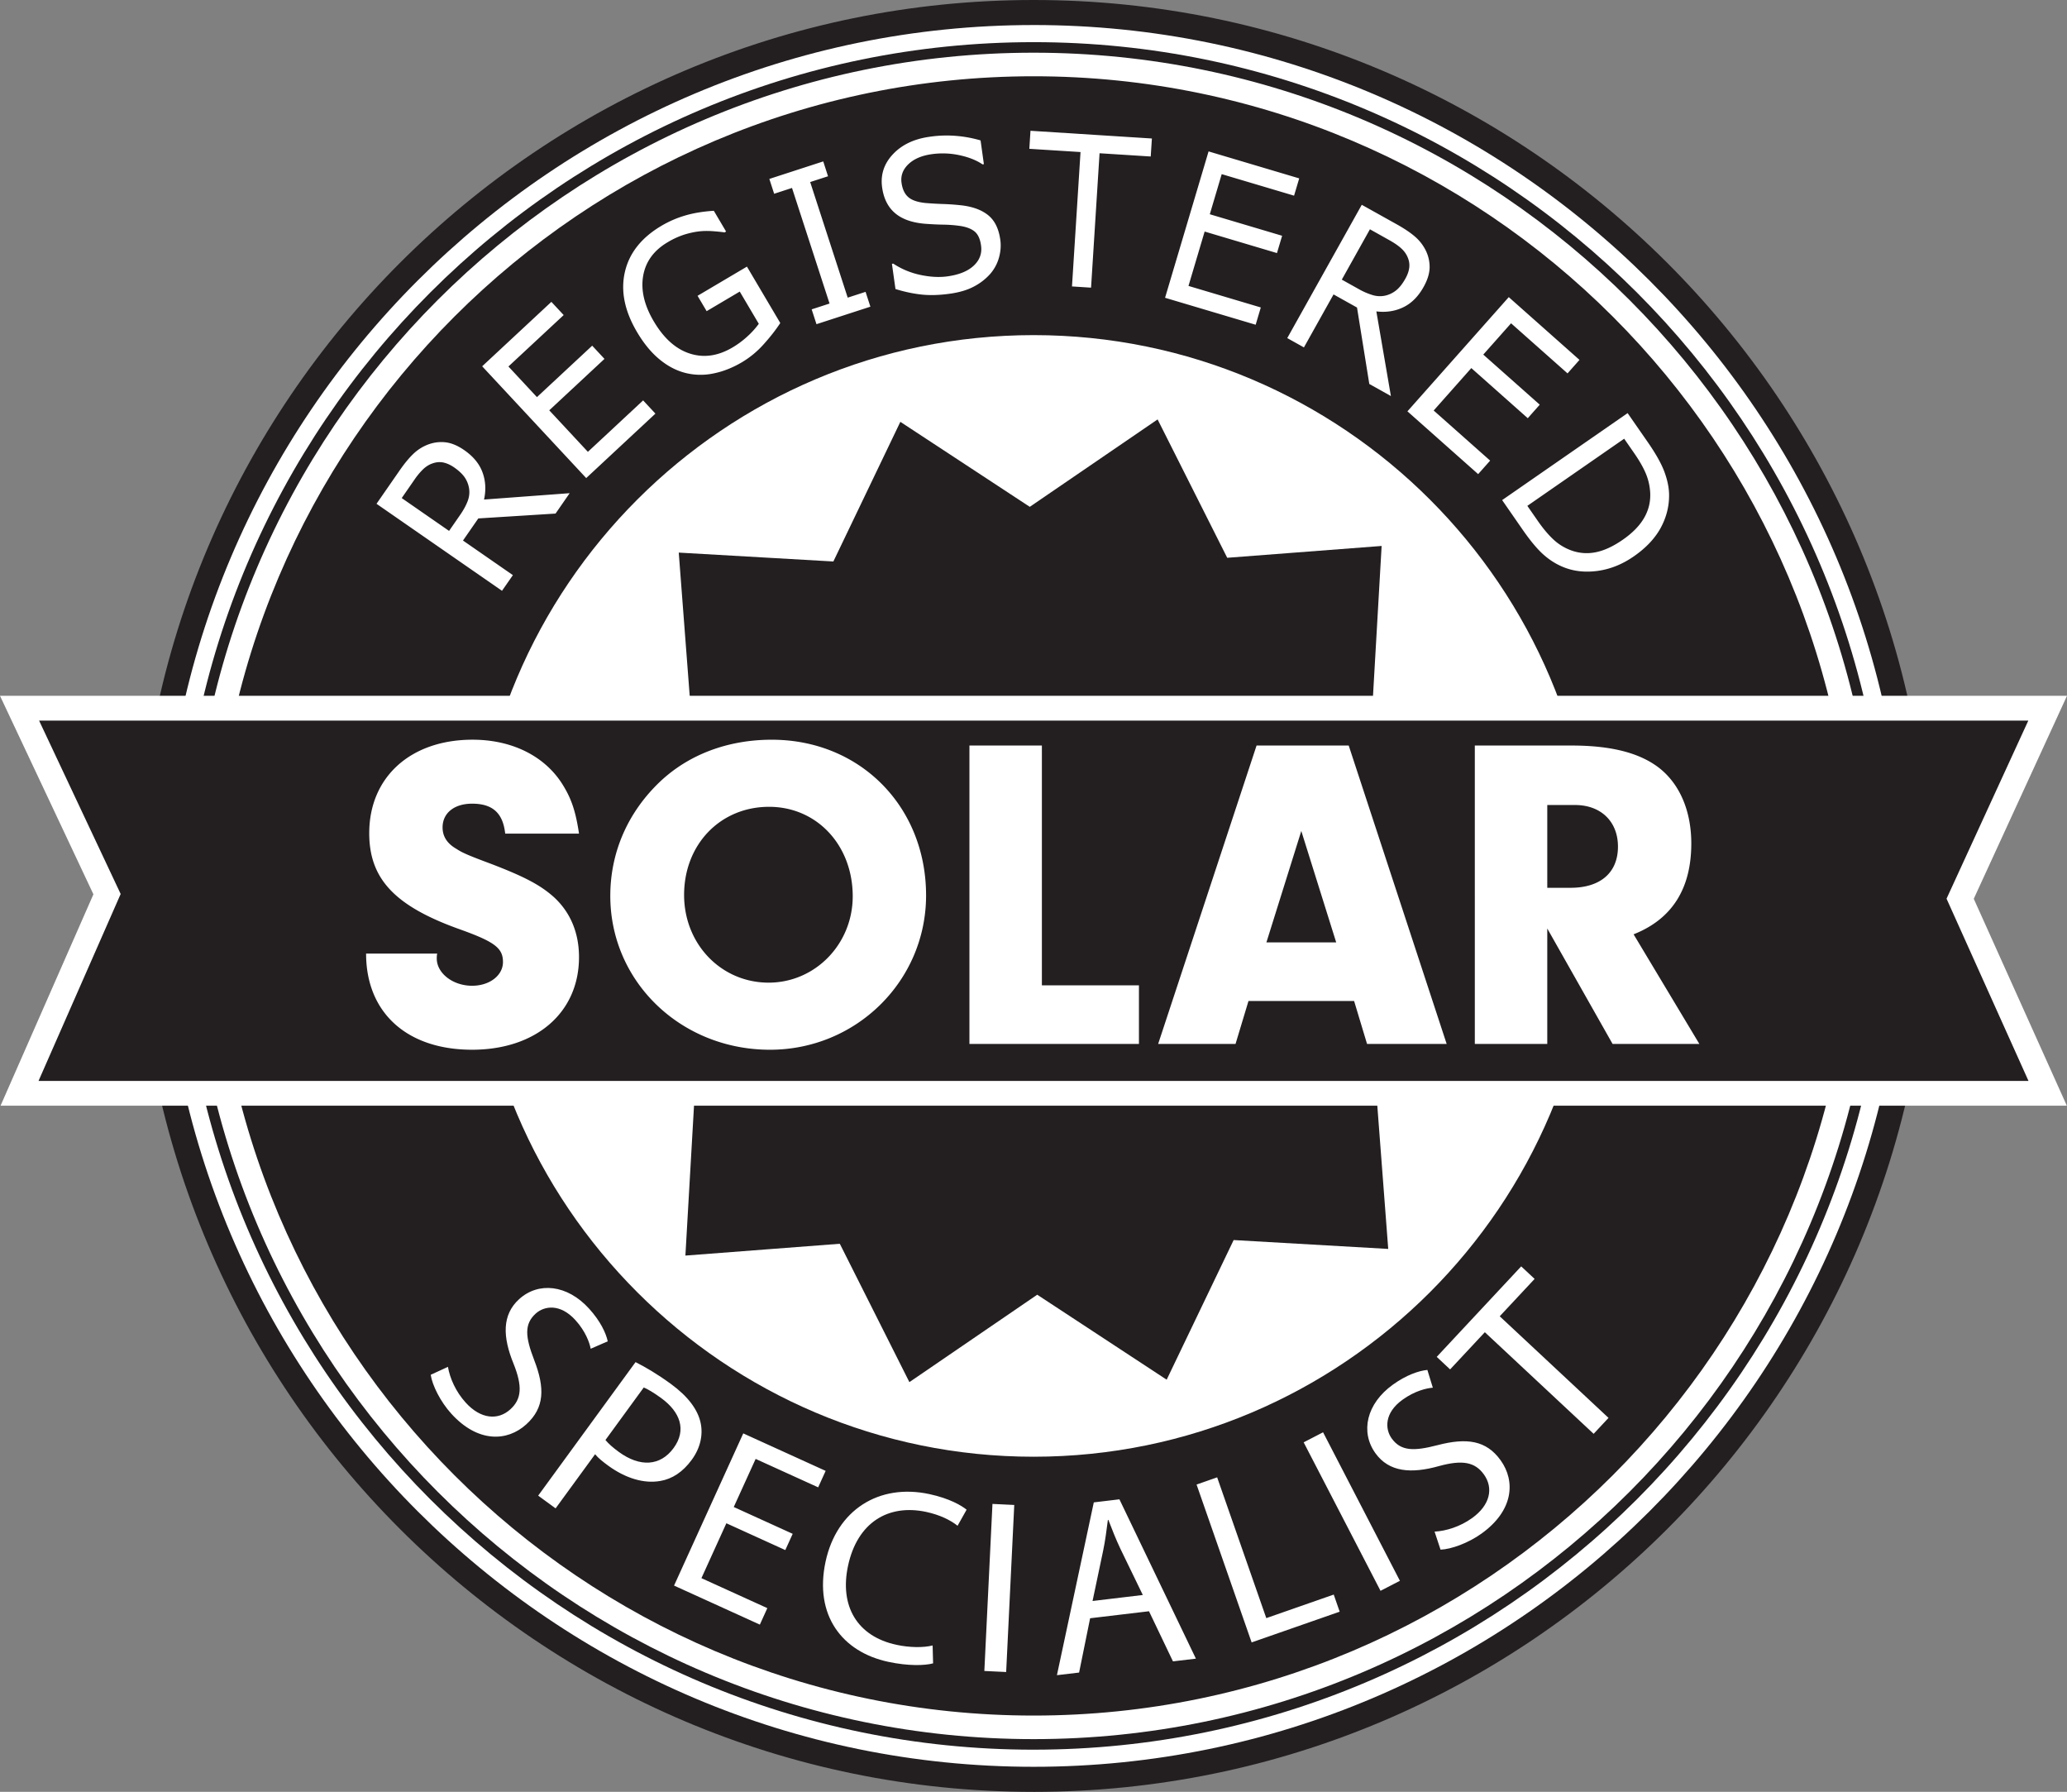 <svg xmlns="http://www.w3.org/2000/svg" height="136.493" width="157.48"><rect width="100%" height="100%" fill="#808080" stroke="none"/><path d="M146.081 68.245c0 37.164-30.148 67.294-67.334 67.294-37.185 0-67.332-30.13-67.332-67.294S41.562.952 78.747.952c37.186 0 67.334 30.129 67.334 67.293" fill="#fff"/><path d="M78.748 1.907c-36.602 0-66.379 29.76-66.379 66.34 0 36.578 29.777 66.337 66.379 66.337 36.601 0 66.379-29.76 66.379-66.338 0-36.58-29.778-66.34-66.38-66.34m0 134.587c-37.653 0-68.286-30.616-68.286-68.247S41.094 0 78.748 0c37.654 0 68.287 30.616 68.287 68.247 0 37.63-30.633 68.247-68.287 68.247" fill="#231f20"/><path d="M142.836 68.244c0 35.396-28.693 64.091-64.09 64.091-35.395 0-64.088-28.695-64.088-64.09 0-35.397 28.693-64.089 64.089-64.089s64.089 28.692 64.089 64.088" fill="#fff"/><path d="M78.747 5.1c-34.818 0-63.143 28.327-63.143 63.145s28.325 63.145 63.143 63.145 63.144-28.327 63.144-63.145S113.565 5.1 78.747 5.1m0 128.18c-35.86 0-65.034-29.175-65.034-65.035S42.887 3.211 78.747 3.211c35.86 0 65.033 29.174 65.033 65.034 0 35.86-29.174 65.034-65.033 65.034" fill="#231f20"/><path d="M142.081 68.245c0 34.979-28.355 63.333-63.332 63.333-34.98 0-63.335-28.354-63.335-63.333 0-34.977 28.355-63.333 63.335-63.333 34.977 0 63.332 28.356 63.332 63.333" fill="#231f20"/><path d="M78.748 5.81c-34.427 0-62.435 28.008-62.435 62.434 0 34.429 28.008 62.437 62.435 62.437 34.427 0 62.435-28.008 62.435-62.437 0-34.426-28.008-62.434-62.435-62.434m0 126.666c-35.417 0-64.232-28.814-64.232-64.232 0-35.416 28.815-64.23 64.232-64.23 35.418 0 64.23 28.814 64.23 64.23 0 35.418-28.812 64.232-64.23 64.232" fill="#fff"/><path d="M122.081 68.245c0 23.933-19.4 43.333-43.333 43.333s-43.333-19.4-43.333-43.333c0-23.932 19.4-43.333 43.333-43.333 23.932 0 43.333 19.4 43.333 43.333" fill="#fff"/><path d="M78.748 25.527c-23.556 0-42.72 19.163-42.72 42.718 0 23.555 19.164 42.72 42.72 42.72 23.556 0 42.72-19.165 42.72-42.72s-19.164-42.718-42.72-42.718m0 86.666c-24.233 0-43.948-19.714-43.948-43.948 0-24.232 19.715-43.947 43.948-43.947 24.232 0 43.947 19.715 43.947 43.947 0 24.234-19.715 43.948-43.947 43.948" fill="#231f20"/><path d="M34.128 104.118c.146.863.593 1.888 1.354 2.726 1.132 1.246 2.449 1.375 3.4.51.868-.787.928-1.758.248-3.465-.839-2.046-.893-3.733.423-4.929 1.469-1.333 3.665-1.108 5.328.725.865.951 1.29 1.868 1.421 2.489l-1.299.566c-.085-.46-.39-1.33-1.165-2.183-1.17-1.287-2.384-1.077-3.027-.493-.881.801-.793 1.769-.116 3.526.834 2.153.788 3.65-.598 4.908-1.452 1.321-3.691 1.415-5.712-.81-.826-.909-1.449-2.156-1.57-2.964l1.313-.606M46.128 109.69c.235.289.58.588 1.021.91 1.603 1.17 3.16 1.09 4.174-.3 1.002-1.375.504-2.743-.947-3.802-.58-.423-1.056-.7-1.33-.808zm2.292-5.932c.719.362 1.626.883 2.695 1.663 1.314.958 2.052 1.966 2.263 2.96.192.89-.002 1.896-.67 2.81-.68.933-1.49 1.465-2.399 1.62-1.263.224-2.672-.218-3.97-1.165-.396-.289-.753-.571-1.001-.87l-3.008 4.123-1.328-.97 7.418-10.17M59.83 118.075l-4.49-2.042-1.9 4.181 5.021 2.284-.57 1.255-6.537-2.973 5.273-11.593 6.277 2.855-.57 1.255-4.764-2.166-1.667 3.664 4.49 2.042-.563 1.238M71.091 126.704c-.636.173-1.9.21-3.414-.116-3.51-.753-5.658-3.534-4.778-7.636.843-3.913 4.046-5.971 7.908-5.141 1.534.33 2.46.876 2.836 1.189l-.688 1.224c-.527-.424-1.348-.832-2.383-1.054-2.917-.627-5.258.823-5.96 4.094-.66 3.065.68 5.382 3.69 6.028.997.215 2.039.226 2.753.05l.036 1.362M77.274 114.639l-.617 12.725-1.662-.08.618-12.725 1.661.08M87.068 121.496l-1.693-3.49c-.378-.793-.656-1.522-.93-2.23l-.038.003c-.1.754-.196 1.567-.366 2.366l-.802 3.809zm-4.014 1.773l-.84 4.137-1.689.199 2.809-13.163 1.952-.233 5.827 12.137-1.748.207-1.825-3.818-4.486.534M91.164 113.084l1.568-.549 3.744 10.724 5.138-1.794.453 1.304-6.708 2.341-4.195-12.026M100.802 109.103l5.854 11.313-1.477.763-5.856-11.311 1.479-.765M109.297 116.67c.874-.047 1.943-.374 2.864-1.037 1.366-.982 1.644-2.277.893-3.32-.684-.95-1.645-1.121-3.415-.638-2.13.6-3.813.461-4.85-.98-1.16-1.612-.685-3.769 1.324-5.215 1.041-.75 2.002-1.068 2.635-1.127l.416 1.354c-.468.033-1.367.238-2.303.912-1.41 1.014-1.34 2.244-.833 2.95.697.966 1.667.99 3.49.515 2.234-.582 3.717-.369 4.81 1.15 1.147 1.596.984 3.832-1.455 5.585-.996.716-2.306 1.195-3.122 1.224l-.454-1.373M113.127 101.48l-2.646 2.833-1.02-.955 6.435-6.893 1.023.955-2.658 2.846 8.289 7.74-1.134 1.214-8.289-7.74" fill="#fff"/><path d="M88.886 105.097l-9.862-6.474-9.74 6.659-5.301-10.54-11.764.9.677-11.778-10.638-5.105 6.476-9.86-6.66-9.737 10.538-5.305-.9-11.763 11.78.677 5.103-10.638 9.861 6.475 9.739-6.659 5.304 10.54 11.764-.901-.678 11.779 10.638 5.102-6.476 9.862 6.66 9.738-10.538 5.303.897 11.764-11.777-.676-5.103 10.637" fill="#231f20"/><path d="M156.005 83.282H1.49L8.156 68.11 1.489 53.949h154.516l-6.666 14.51 6.666 14.823" fill="#231f20"/><path d="M2.936 82.337h151.61l-6.243-13.88 6.229-13.565H2.979l6.214 13.205zm154.532 1.889H.042l7.075-16.103L0 53.003h157.48l-7.103 15.461 7.091 15.762" fill="#fff"/><path d="M33.31 72.636c-.034.135-.034.306-.034.375 0 1.125 1.228 2.078 2.692 2.078 1.33 0 2.352-.784 2.352-1.806 0-1.057-.613-1.535-3.272-2.488-4.975-1.771-6.917-3.85-6.917-7.326 0-4.26 3.136-7.123 7.872-7.123 3.067 0 5.589 1.296 6.918 3.51.647 1.057.954 2.046 1.193 3.646H38.49c-.17-1.567-.955-2.283-2.523-2.283-1.363 0-2.248.716-2.248 1.808 0 .68.34 1.226 1.056 1.635.41.273.852.477 2.59 1.123 2.59.989 3.817 1.638 4.84 2.557 1.26 1.159 1.908 2.726 1.908 4.567 0 4.224-3.273 7.053-8.146 7.053-4.975 0-8.076-2.829-8.076-7.326h5.418M52.12 68.17c0 3.75 2.828 6.682 6.441 6.682 3.543 0 6.406-2.932 6.406-6.578 0-3.885-2.726-6.816-6.373-6.816-3.714 0-6.474 2.863-6.474 6.713m18.436.035c0 6.51-5.316 11.757-11.893 11.757-6.782 0-12.166-5.18-12.166-11.723 0-3.305 1.329-6.373 3.816-8.723 2.182-2.047 5.146-3.17 8.487-3.17 6.712 0 11.756 5.076 11.756 11.86M86.774 75.055v4.464H73.859v-22.73h5.52v18.266h7.395M99.143 63.299l-2.658 8.486h5.317zM95.12 76.248l-.987 3.272h-5.896l7.498-22.73h7.02l7.463 22.73h-6.066l-.987-3.272H95.12M119.654 67.627c2.286 0 3.615-1.16 3.615-3.137 0-1.907-1.296-3.169-3.272-3.169h-2.114v6.306zm-1.77 11.893h-5.521V56.79h7.362c2.998 0 5.178.545 6.678 1.703 1.568 1.227 2.453 3.273 2.453 5.759 0 3.441-1.465 5.76-4.396 6.918l5.01 8.35h-6.611l-4.976-8.793v8.793M36.878 38.052c.16-.736.121-1.426-.118-2.074-.237-.648-.7-1.211-1.39-1.69-.51-.352-.993-.552-1.452-.598-.46-.048-.91.016-1.355.19a3.33 3.33 0 00-1.079.7c-.326.311-.677.736-1.054 1.28l-1.744 2.516 9.56 6.628.83-1.194-3.802-2.635 1.167-1.684 5.885-.37 1.075-1.553zm-1.485-1.705c.173.248.286.526.34.83.057.331.022.662-.102.993-.125.33-.318.685-.58 1.062l-.837 1.209-3.608-2.501.975-1.408a5.04 5.04 0 01.655-.787c.214-.203.443-.349.687-.435.291-.108.574-.135.848-.08.275.057.548.182.823.37.359.25.625.5.799.747M48.998 30.5l-4.208 3.918-2.944-3.163 4.208-3.917-.936-1.006-4.21 3.918-2.172-2.333L42.946 24l-.938-1.007-5.273 4.909 7.927 8.515 5.273-4.91zm7.91-10.191l-3.762 2.224.692 1.17 2.522-1.492 1.451 2.455a6.316 6.316 0 01-.864.956c-.352.323-.73.604-1.134.843-1.105.653-2.19.81-3.255.467-1.066-.34-1.983-1.158-2.748-2.454-.727-1.228-.996-2.384-.808-3.466.188-1.082.808-1.934 1.862-2.558a6.073 6.073 0 011.337-.604c.422-.125.82-.205 1.193-.238.31-.026.64-.024.992.004.352.027.625.057.818.087l.115-.067-.934-1.58c-.839.053-1.578.177-2.216.37a7.884 7.884 0 00-1.761.766c-1.536.906-2.467 2.082-2.8 3.527-.331 1.446-.023 2.969.923 4.57.516.873 1.086 1.567 1.709 2.08.62.513 1.277.859 1.968 1.036a4.73 4.73 0 002.134.045c.739-.145 1.474-.435 2.208-.87a7.011 7.011 0 001.601-1.322c.498-.547.932-1.097 1.297-1.652zm9.038 1.922l-1.361.442-2.859-8.806 1.36-.44-.365-1.132-4.107 1.335.367 1.13 1.36-.443 2.861 8.805-1.363.443.367 1.13 4.107-1.334zm9.385-5.801c-.472-.402-1.125-.66-1.962-.775a17.47 17.47 0 00-1.499-.114 26.923 26.923 0 01-1.36-.078c-.607-.062-1.046-.213-1.317-.455-.271-.24-.44-.601-.507-1.08-.076-.537.097-1.007.517-1.414.42-.405 1.016-.663 1.787-.77a6.03 6.03 0 012.114.079c.705.151 1.29.383 1.753.697l.103-.014-.252-1.81a9.21 9.21 0 00-1.768-.336 8.844 8.844 0 00-2.127.06c-1.179.165-2.109.609-2.787 1.333-.68.724-.953 1.567-.818 2.531.118.842.445 1.492.981 1.95.536.459 1.3.73 2.29.812.49.036.951.06 1.385.066.433.007.84.038 1.217.09.5.066.882.205 1.151.415.27.21.44.57.51 1.08.086.593-.097 1.103-.544 1.528-.449.425-1.118.701-2.01.826-.63.087-1.322.05-2.077-.112a5.975 5.975 0 01-2.054-.857l-.103.014.27 1.92c.686.214 1.353.354 1.997.423.645.067 1.357.045 2.138-.064.727-.1 1.336-.281 1.826-.54a4.35 4.35 0 001.25-.962 3.2 3.2 0 00.669-1.23c.133-.466.17-.924.107-1.373-.114-.824-.408-1.438-.88-1.84m12.429-5.88l-9.25-.588-.088 1.374 3.9.246-.65 10.237 1.453.093.648-10.238 3.898.247zm8.298 12.87l-5.51-1.64 1.231-4.142 5.51 1.64.393-1.319-5.51-1.639.907-3.055 5.513 1.64.392-1.317-6.906-2.055-3.315 11.15 6.903 2.054zm8.803.301c.748.09 1.433-.016 2.054-.316.622-.3 1.138-.816 1.546-1.548.304-.542.455-1.042.459-1.503a2.846 2.846 0 00-.322-1.329 3.362 3.362 0 00-.8-1.007c-.34-.294-.799-.604-1.376-.927L103.75 15.6l-5.677 10.154 1.27.709 2.257-4.036 1.788.999.936 5.822 1.646.92zm1.554-1.643c-.23.196-.494.336-.793.42a1.896 1.896 0 01-.997-.006 5.041 5.041 0 01-1.115-.477l-1.281-.715 2.143-3.834 1.493.836c.341.191.624.382.846.576.223.194.39.406.5.642.135.279.188.557.16.836-.03.28-.127.563-.29.854-.212.383-.435.672-.666.868m7.116 13.008l-4.302-3.816 2.868-3.232 4.3 3.818.913-1.03-4.302-3.816 2.117-2.384 4.302 3.816.911-1.028-5.388-4.781-7.721 8.7 5.389 4.783zm13 5.112c.438-.81.65-1.664.633-2.557-.013-.522-.13-1.087-.355-1.697-.225-.611-.64-1.355-1.247-2.233l-1.557-2.243-9.56 6.626 1.573 2.27c.573.825 1.092 1.448 1.562 1.87.47.421.982.744 1.537.968.798.322 1.675.415 2.628.282.953-.134 1.865-.502 2.734-1.105.928-.644 1.613-1.37 2.053-2.18m-4.993 1.874a3.424 3.424 0 01-1.898-.172 3.97 3.97 0 01-1.319-.834c-.388-.366-.78-.837-1.178-1.412l-.779-1.122 7.377-5.115.778 1.123c.384.555.673 1.06.866 1.517.193.456.305.936.337 1.439.042.69-.109 1.337-.453 1.938-.342.602-.89 1.163-1.64 1.682-.743.516-1.442.834-2.091.956" fill="#fff"/></svg>